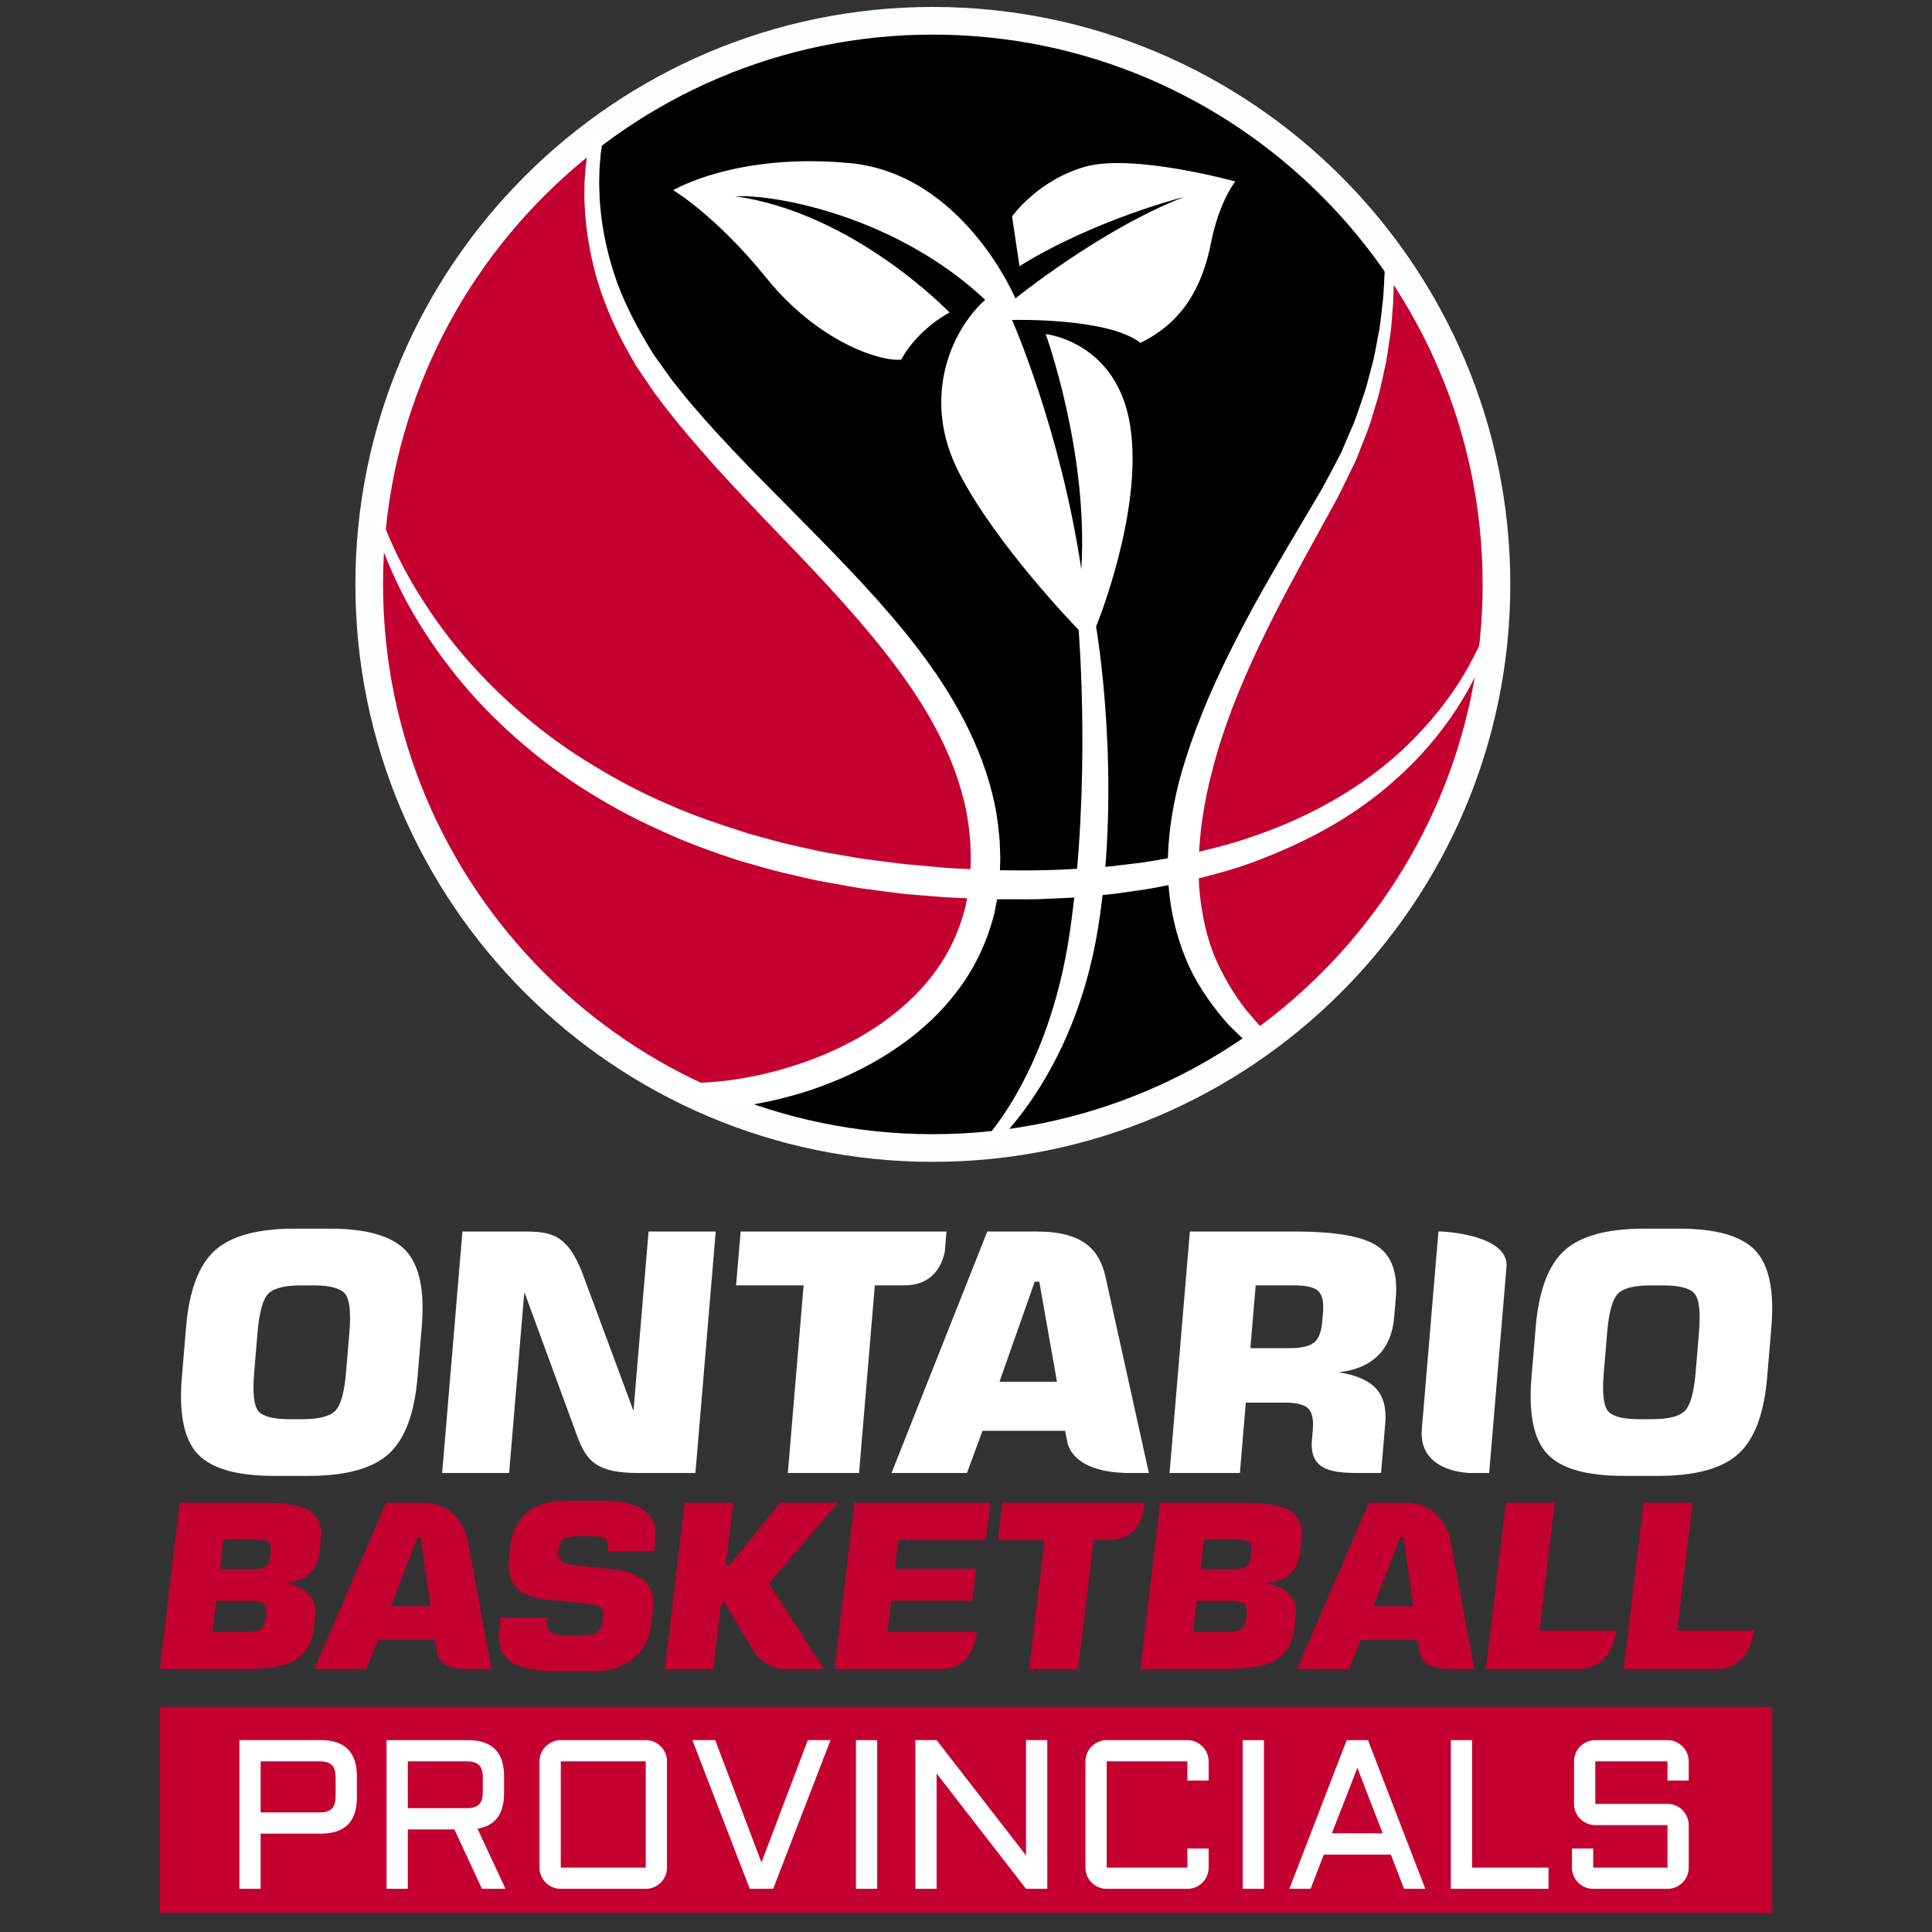 <?xml version="1.0" encoding="UTF-8"?>
<svg id="Layer_1" xmlns="http://www.w3.org/2000/svg" version="1.1" viewBox="0 0 300 300">
  <rect x="0" y="0" width="300" height="300" fill="#333333" stroke="none"/>
  <!-- Generator: Adobe Illustrator 29.0.0, SVG Export Plug-In . SVG Version: 2.1.0 Build 186)  -->
  <defs>
    <style>
      .st0 {
        fill: #c3002f;
      }

      .st1 {
        fill: #fbffff;
      }

      .st2 {
        fill: #fff;
      }
    </style>
  </defs>
  <g>
    <g>
      <path d="M215.684,39.365C199.776,17.472,173.985,3.226,144.852,3.226c-19.452,0-37.415,6.353-51.945,17.089-1.212,4.831-3.837,21.267,10.067,39.702,18.582,24.637,52.198,45.517,49.954,76.205-.027.379-.085.743-.125,1.114-2.444,22.661-27.613,32.572-44.562,32.897,11.142,5.141,23.535,8.028,36.61,8.028,19.058,0,36.678-6.109,51.051-16.453-8.802-7.831-12.138-17.134-12.2-26.896-.133-20.799,14.604-43.672,23.04-58.788,7.603-13.62,9.266-26.76,8.942-36.762v.002h0Z"/>
      <path class="st0" d="M102.973,60.019c-13.905-18.435-11.278-34.872-10.067-39.702-18.62,13.755-31.573,34.718-34.777,58.772-.508,3.815-.796,7.701-.796,11.657,0,35.26,20.863,65.628,50.908,79.492,16.949-.325,42.117-10.236,44.562-32.897.04-.371.097-.736.125-1.114,2.244-30.689-31.372-51.568-49.954-76.206h0Z"/>
      <path class="st0" d="M215.684,39.365c.324,10.003-1.339,23.142-8.942,36.763-8.435,15.114-23.172,37.989-23.04,58.788.062,9.759,3.398,19.064,12.2,26.896,21.116-15.197,35.184-39.553,36.371-67.266.054-1.26.097-2.528.097-3.801,0-19.201-6.203-36.948-16.687-51.38h.001Z"/>
    </g>
    <path class="st1" d="M144.852,180.412c-49.442,0-89.666-40.224-89.666-89.666S95.41,1.079,144.852,1.079s89.666,40.224,89.666,89.666-40.224,89.666-89.666,89.666ZM144.852,5.374c-47.074,0-85.371,38.298-85.371,85.371s38.298,85.37,85.371,85.37,85.37-38.297,85.37-85.37S191.925,5.374,144.852,5.374Z"/>
    <path class="st2" d="M231.976,94.177l-.072.071-.037.148c-.546,2.119-1.391,4.219-2.343,6.217-.966,2-2.026,3.955-3.253,5.804-2.43,3.708-5.345,7.071-8.563,10.081-6.481,6.001-14.353,10.313-22.659,13.211-2.889,1.041-5.859,1.848-8.853,2.545.061-1.035.141-2.069.256-3.102.363-3.291,1.005-6.585,1.878-9.843,1.694-6.533,4.289-12.893,7.224-19.093,2.94-6.208,6.275-12.257,9.624-18.334l2.5-4.573c.815-1.557,1.559-3.171,2.338-4.75l.578-1.191.481-1.234.961-2.467c.695-1.624,1.142-3.337,1.656-5.023.555-1.674.881-3.408,1.259-5.129.425-1.708.614-3.462.877-5.199.305-1.732.325-3.497.493-5.242.111-1.749.089-3.506.107-5.254-.016-.505-.043-1.006-.065-1.508-.455-.643-.898-1.295-1.369-1.923.028,1.142.043,2.286.033,3.428-.091,1.717-.141,3.434-.319,5.138-.234,1.7-.324,3.414-.694,5.088-.325,1.682-.576,3.376-1.06,5.019-.437,1.652-.821,3.316-1.427,4.916-.569,1.61-1.036,3.25-1.766,4.796l-1.005,2.351-.501,1.174-.596,1.13c-.807,1.505-1.563,3.021-2.404,4.51l-2.637,4.473c-3.544,5.961-7.112,11.955-10.314,18.188-3.215,6.224-6.134,12.663-8.259,19.475-1.082,3.396-1.898,6.913-2.337,10.506-.195,1.55-.311,3.119-.358,4.693-1.872.325-3.737.676-5.633.864l-3.297.4-3.316.245c-4.42.336-8.866.432-13.314.356-.173.004-.346-.004-.518-.004l.007-.213c.015-.57.05-1.142.048-1.712l-.061-1.712c-.007-1.144-.178-2.277-.289-3.412-.541-4.542-1.929-8.926-3.744-13.041-1.831-4.116-4.125-7.973-6.685-11.582-2.552-3.622-5.375-7-8.278-10.27-2.911-3.266-5.924-6.405-8.957-9.503-6.053-6.203-12.244-12.192-17.913-18.586-1.424-1.62-2.767-3.182-4.114-4.887l-.992-1.251-.915-1.285-1.836-2.568c-2.231-3.558-4.245-7.263-5.704-11.206-1.412-3.953-2.345-8.084-2.666-12.276-.096-1.047-.082-2.099-.132-3.151.042-1.049.006-2.104.118-3.149.136-1.985.445-4.02.959-5.873-.807.577-1.607,1.159-2.393,1.76-.302,1.292-.525,2.584-.684,3.904-.168,1.099-.188,2.208-.281,3.315-.002,1.109-.042,2.219.019,3.327.188,4.434,1.022,8.834,2.377,13.065,1.41,4.22,3.37,8.227,5.655,12.031l1.864,2.751.934,1.376.991,1.313c1.289,1.718,2.717,3.47,4.108,5.128,5.621,6.697,11.735,12.863,17.678,19.094,5.929,6.231,11.711,12.57,16.538,19.482,2.421,3.447,4.542,7.066,6.203,10.854,1.646,3.788,2.873,7.741,3.333,11.794.089,1.014.245,2.024.241,3.042l.049,1.524c0,.509-.036,1.018-.051,1.527l-.007.21c-.523-.027-1.044-.056-1.564-.072l-1.667-.08c-.459-.021-1.096-.096-1.633-.139l-3.37-.304c-2.274-.168-4.424-.501-6.618-.769-2.188-.232-4.373-.682-6.559-1.044-2.2-.328-4.338-.916-6.508-1.366-2.161-.487-4.278-1.142-6.421-1.703-4.208-1.353-8.428-2.709-12.458-4.525-4.071-1.721-7.987-3.784-11.748-6.091-3.793-2.26-7.382-4.859-10.752-7.716-3.368-2.861-6.515-5.985-9.401-9.346-2.884-3.364-5.444-7.009-7.732-10.822-2.235-3.826-4.215-7.894-5.53-12.089l-.045-.149-.047-.062c-.125-.17-.252-.336-.378-.504-.119.832-.223,1.672-.318,2.51,1.06,3.948,2.645,7.678,4.449,11.32,2.088,4.078,4.593,7.945,7.392,11.586,2.796,3.649,5.945,7.029,9.355,10.125,3.404,3.101,7.05,5.952,10.926,8.445,3.874,2.496,7.917,4.737,12.118,6.623,4.17,1.965,8.504,3.539,12.881,4.947,2.216.599,4.413,1.292,6.648,1.814,2.242.485,4.461,1.105,6.725,1.464,2.261.394,4.498.868,6.798,1.132,2.281.296,4.594.666,6.823.8l3.372.279c.586.045,1.071.104,1.74.134l1.712.071c.429.012.858.034,1.287.051l-.241,1.241c-.955,3.875-2.662,7.559-5.145,10.73-2.421,3.217-5.552,5.916-8.972,8.175-3.439,2.251-7.213,4.032-11.14,5.394-3.925,1.367-8.008,2.334-12.134,2.821-2.919.328-5.9.45-8.765.184,2.833,1.51,5.763,2.857,8.771,4.054.15-.012.302-.021.453-.037,4.463-.46,8.851-1.433,13.105-2.843,4.242-1.449,8.347-3.353,12.155-5.819,1.89-1.246,3.738-2.582,5.427-4.129,1.709-1.515,3.301-3.187,4.701-5.026,2.865-3.623,4.904-7.93,6.028-12.437l.349-1.764c.027-.131.045-.253.07-.381.302.004.603.01.905.004,2.289-.026,4.575.065,6.866-.079,2.291-.104,4.581-.152,6.865-.418l3.426-.33,3.414-.486c1.725-.211,3.438-.549,5.145-.889.054.692.106,1.383.203,2.075.463,3.651,1.489,7.247,3.014,10.609,1.581,3.348,3.741,6.355,6.156,9.064,1.262,1.203,2.453,2.474,3.826,3.523.861-.599,1.725-1.196,2.566-1.824-.113-.111-.226-.226-.342-.332-1.255-1.117-2.253-2.464-3.358-3.691-2.033-2.613-3.687-5.453-4.953-8.443-1.208-3.018-1.887-6.208-2.243-9.442-.094-.856-.149-1.721-.18-2.587,3.459-.856,6.89-1.845,10.206-3.194,4.297-1.686,8.475-3.708,12.398-6.163,3.921-2.453,7.549-5.378,10.781-8.677,3.231-3.3,6.048-6.998,8.308-10.997,1.822-3.246,3.328-6.658,4.293-10.252.077-1.075.136-2.153.175-3.238l-.319.307-.006.003h0Z"/>
    <path class="st2" d="M168.532,25.883c-7.413,2.087-11.379,7.724-11.379,7.724l1.148,7.725c11.797-7.308,25.576-10.752,25.576-10.752-12.945,5.01-26.204,15.762-26.204,15.762,0,0-8.142-19.395-25.784-21.023-17.644-1.63-27.353,4.219-27.353,4.219,0,0,6.576,3.86,14.51,13.675,7.934,9.813,17.538,12.946,20.879,12.633,2.715-4.908,7.518-7.309,7.518-7.309,0,0-14.72-15.451-33.301-18.061,6.785-.312,25.264,3.34,38.835,16.077-5.429,4.906-9.919,15.451-4.072,26.829,5.847,11.378,18.582,24.427,18.582,24.427,0,0,1.983,23.906-1.358,46.873-3.34,22.965-14.163,33.293-14.163,33.293l1.844.287s12.945-10.821,16.703-34.205c3.759-23.385-.312-46.771-.312-46.771,0,0,7.308-17.746,5.324-31.005-1.984-13.257-13.152-14.407-13.152-14.407,0,0,6.681,18.376,5.532,36.541-3.236-21.716-10.753-38.732-10.753-38.732,0,0,14.824-.418,19.938,3.55,6.89-3.34,9.71-9.186,10.962-15.554,1.252-6.368,3.758-9.502,3.758-9.502,0,0-15.865-4.383-23.279-2.294,0,0,.001,0,.001,0Z"/>
    <path class="st2" d="M28.892,206.091c.478-5.69,1.97-9.664,4.477-11.924,2.506-2.258,6.64-3.386,12.403-3.386h5.353c5.781,0,9.738,1.132,11.874,3.4,2.134,2.266,2.964,6.235,2.486,11.909l-.654,7.777c-.477,5.676-1.974,9.645-4.489,11.909-2.516,2.268-6.663,3.398-12.444,3.398h-5.355c-5.763,0-9.707-1.126-11.833-3.385-2.126-2.256-2.95-6.232-2.471-11.924l.653-7.776v.002h0ZM39.989,206.921l-.519,6.171c-.269,3.204-.048,5.22.667,6.044.713.823,2.319,1.236,4.813,1.236h2.022c2.496,0,4.179-.423,5.051-1.26.871-.838,1.442-2.845,1.708-6.017l.518-6.171c.269-3.187.037-5.206-.692-6.053-.731-.85-2.342-1.274-4.839-1.274h-2.021c-2.477,0-4.148.421-5.011,1.259-.858.838-1.424,2.862-1.695,6.069v-.002h-.001ZM238.461,206.091c.478-5.69,1.969-9.664,4.475-11.924,2.507-2.258,6.64-3.386,12.404-3.386h5.354c5.781,0,9.737,1.132,11.874,3.4,2.133,2.266,2.964,6.235,2.488,11.909l-.655,7.777c-.478,5.676-1.974,9.645-4.488,11.909-2.517,2.268-6.664,3.398-12.445,3.398h-5.354c-5.763,0-9.708-1.126-11.835-3.385-2.125-2.256-2.949-6.232-2.47-11.924l.654-7.776v.002h-.001ZM249.558,206.921l-.518,6.171c-.272,3.204-.048,5.22.664,6.044.715.823,2.32,1.236,4.813,1.236h2.022c2.496,0,4.179-.423,5.05-1.26s1.442-2.845,1.709-6.017l.516-6.171c.269-3.187.037-5.206-.692-6.053-.731-.85-2.343-1.274-4.839-1.274h-2.02c-2.476,0-4.146.421-5.009,1.259-.861.838-1.428,2.862-1.697,6.069v-.002h0ZM223.887,191.233h-.527l-2.581,30.677c-.575,6.883,7.649,6.818,7.649,6.818h2.808l2.688-31.97c.429-5.112-10.038-5.525-10.038-5.525ZM213.911,193.513c-2.209-1.521-6.452-2.28-12.728-2.28h-16.421l-3.153,37.494h10.922l.917-10.929h6.049c1.806,0,3.016.298,3.633.895.615.594.857,1.689.723,3.284l-.148,1.766c-.357,4.987,3.762,4.984,8.13,4.984h2.618l.65-7.732c.195-2.334-.281-4.131-1.435-5.388-1.155-1.259-3.09-2.098-5.811-2.519,2.634-.302,4.678-1.172,6.133-2.608,1.452-1.435,2.286-3.42,2.498-5.955l.254-3.02c.318-3.811-.626-6.474-2.833-7.993h.001ZM205.439,203.774l-.12,1.435c-.133,1.58-.554,2.661-1.259,3.248-.706.589-1.971.884-3.797.884h-6.104l.821-9.746h6.104c1.806,0,3.018.301,3.633.895.613.594.856,1.689.723,3.286h-.001ZM165.795,224.196c.371,1.318,2.061,4.532,9.703,4.532h2.898l-6.73-30.438c-.002-.008-.004-.014-.005-.021-.914-4.137-3.415-7.035-10.664-7.035h-7.694l-14.867,37.494h11.714l2.413-6.55h12.835l.395,2.018h0ZM155.203,214.549l5.466-15.535h.712l2.744,15.535h-8.922,0ZM146.714,194.328l.259-3.095h-31.969l-.702,8.359h10.482l-2.449,29.136h11.059l2.448-29.136h4.544c4.407,0,5.858-3.003,6.329-5.265h0ZM100.71,191.233l-2.342,27.849-7.831-21.111c-2.398-6.451-5.105-6.731-9.168-6.739h-9.562l-3.152,37.494h10.4l2.363-28.102,8.213,22.385v.002c1.466,3.997,3.153,5.715,9.528,5.715h8.825l3.151-37.494s-10.426,0-10.426,0Z"/>
    <path class="st0" d="M27.895,233.348h13.201c3.47,0,5.855.455,7.155,1.364,1.301.906,1.82,2.453,1.559,4.639l-.198,1.665c-.174,1.457-.695,2.579-1.561,3.367-.868.786-2.111,1.266-3.727,1.441,1.623.301,2.84.906,3.649,1.814.808.908,1.133,2.045.97,3.408l-.183,1.527c-.293,2.453-1.223,4.166-2.791,5.145-1.569.978-4.284,1.465-8.143,1.465h-13.011l3.081-25.834h0ZM33.564,248.599l-.577,4.824h5.602c.843,0,1.469-.147,1.881-.443.411-.295.659-.773.738-1.43l.127-1.076c.079-.66-.054-1.137-.394-1.433-.344-.293-.935-.441-1.778-.441h-5.6,0ZM34.698,239.072l-.547,4.581h5.318c.805,0,1.396-.139,1.777-.417.379-.276.606-.727.68-1.353l.125-1.041c.075-.624-.044-1.074-.357-1.351-.314-.279-.871-.418-1.676-.418,0,0-5.319,0-5.319,0ZM77.729,251.183h7.223l-.029.263c-.112.935.078,1.588.576,1.958.495.371,1.429.555,2.8.555h1.886c1.144,0,1.962-.142,2.455-.424.492-.282.782-.785.868-1.497l.134-1.132c.073-.611-.057-1.051-.391-1.316-.332-.267-1.13-.471-2.395-.608l-6.039-.607c-2.249-.232-3.834-.889-4.755-1.97-.92-1.083-1.254-2.687-1-4.813l.19-1.598c.143-1.203.478-2.277,1.006-3.221.528-.941,1.223-1.712,2.087-2.315.74-.52,1.61-.885,2.603-1.103.992-.211,2.453-.319,4.374-.319h4.51c2.802,0,4.883.525,6.245,1.561,1.36,1.043,1.921,2.547,1.687,4.512l-.211,1.772h-7.225l.034-.279c.092-.776-.042-1.314-.402-1.614s-1.054-.452-2.087-.452h-1.735c-1.196,0-2.032.131-2.507.389-.478.263-.754.709-.829,1.345l-.127,1.076c-.114.949.828,1.527,2.827,1.735l5.497.572c2.371.255,4.083.899,5.143,1.934,1.058,1.033,1.476,2.49,1.252,4.364l-.295,2.479c-.256,2.139-1.183,3.853-2.782,5.137-1.599,1.285-3.619,1.926-6.056,1.926h-6.129c-3.281,0-5.605-.52-6.973-1.561-1.366-1.041-1.912-2.695-1.641-4.965l.213-1.786h0ZM180.156,233.348h13.201c3.471,0,5.854.455,7.154,1.364,1.3.906,1.818,2.453,1.559,4.639l-.198,1.665c-.174,1.457-.695,2.579-1.56,3.367-.868.786-2.111,1.266-3.729,1.441,1.624.301,2.84.906,3.652,1.814.807.908,1.13,2.045.968,3.408l-.183,1.527c-.293,2.453-1.223,4.166-2.792,5.145s-4.282,1.465-8.144,1.465h-13.011l3.082-25.834h.001ZM185.823,248.599l-.575,4.824h5.601c.843,0,1.47-.147,1.884-.443.41-.295.657-.773.738-1.43l.126-1.076c.079-.66-.055-1.137-.394-1.433-.343-.293-.935-.441-1.778-.441h-5.602ZM186.959,239.072l-.547,4.581h5.319c.804,0,1.396-.139,1.774-.417.379-.276.606-.727.681-1.353l.125-1.041c.073-.624-.044-1.074-.356-1.351-.316-.279-.872-.418-1.677-.418h-5.319ZM250.958,253.179h-11.903l2.365-19.831h-7.6l-3.082,25.834h14.288c4.53,0,5.656-3.898,5.933-6.003h-.001ZM272.355,253.179h-11.903l2.366-19.831h-7.601l-3.082,25.834h14.289c4.532,0,5.656-3.898,5.932-6.003h-.001ZM172.786,239.108c1.482-.128,4.093-.875,4.75-4.525l.149-1.236h-22.028l-.687,5.759h7.223l-2.393,20.075h7.619l2.394-20.075h2.973v.002h0ZM151.689,253.421h-13.881l.579-4.859h12.588l.596-4.979h-12.591l.533-4.477h13.579l.688-5.759h-21.101l-3.083,25.834h16.501c3.755,0,5.154-2.803,5.589-5.761h.002ZM130.138,233.348h-8.958l-7.909,9.699h-.585l1.159-9.699h-7.525l-3.082,25.834h7.525l1.231-10.307h.547l4.425,7.421c.899,1.505,2.813,2.887,4.822,2.887h6.194l-8.595-13.326,10.752-12.509h-.001ZM220.416,256.378h0c.274,1.709,1.417,2.805,4.957,2.805h3.565l-3.647-19.633s-.002-.002-.002-.004c-.781-4.212-3.671-6.198-6.991-6.198h-5.739l-11.153,25.834h8.071l1.82-4.515h8.848l.273,1.71h0ZM213.3,249.413l4.144-10.705h.49l1.514,10.705h-6.148,0ZM67.809,256.378h0c.274,1.709,1.42,2.805,4.957,2.805h3.565l-3.647-19.633v-.004c-.782-4.212-3.673-6.198-6.992-6.198h-5.738l-11.153,25.834h8.071l1.82-4.515h8.845l.274,1.71h-.001ZM60.694,249.413l4.143-10.705h.491l1.513,10.705h-6.148.001Z"/>
  </g>
  <g>
    <rect class="st0" x="24.815" y="265.062" width="250.371" height="32.017"/>
    <path class="st2" d="M37.173,293.297v-23.093h12.641c3.736,0,5.605,1.873,5.605,5.62v3.285c0,3.747-1.868,5.62-5.605,5.62h-9.34v8.567h-3.301ZM40.474,281.429h9.163c.88,0,1.514-.194,1.9-.58.388-.386.58-1.02.58-1.9v-2.963c0-.879-.193-1.513-.58-1.9-.386-.386-1.02-.579-1.9-.579h-9.163v7.924h0ZM78.271,278.45c0,3.222-1.374,5.058-4.123,5.508l4.349,9.341h-3.655l-4.284-9.229h-7.23v9.229h-3.301v-23.093h12.641c3.736,0,5.605,1.873,5.605,5.62v2.624h-.001ZM63.325,280.768h9.163c.88,0,1.514-.193,1.9-.58.388-.386.58-1.019.58-1.899v-2.304c0-.879-.193-1.513-.58-1.9-.386-.386-1.02-.579-1.9-.579h-9.163v7.262ZM103.569,289.996c0,.451-.086.878-.257,1.28-.172.402-.408.754-.709,1.055-.3.301-.652.537-1.055.709-.402.172-.829.257-1.28.257h-13.189c-.451,0-.878-.085-1.28-.257-.403-.172-.755-.408-1.055-.709-.3-.301-.537-.652-.708-1.055-.172-.402-.257-.829-.257-1.28v-16.49c0-.451.085-.878.257-1.28.171-.403.408-.752.708-1.048.301-.295.652-.531,1.055-.709.402-.177.829-.264,1.28-.264h13.189c.451,0,.878.089,1.28.264.403.178.755.414,1.055.709.301.295.537.643.709,1.048.171.402.257.829.257,1.28v16.49h0ZM87.078,273.507v16.49h13.189v-16.49h-13.189,0ZM116.42,293.297l-8.906-23.093h3.543l7.182,19.001,7.199-19.001h3.527l-8.906,23.093h-3.64ZM136.212,270.205v23.093h-3.301v-23.093h3.301ZM145.439,293.297h-3.301v-23.093h3.301l13.881,17.907v-17.907h3.302v23.093h-3.302l-13.881-17.908v17.908ZM168.549,273.507c0-.451.085-.878.257-1.28.171-.403.408-.752.708-1.048.301-.295.652-.531,1.055-.709.402-.177.829-.264,1.28-.264h12.528c.451,0,.878.089,1.28.264.403.178.755.414,1.055.709.3.295.537.643.708,1.048.171.402.257.829.257,1.28v2.978h-3.301v-2.978h-12.528v16.49h12.528v-2.963h3.301v2.963c0,.451-.086.878-.257,1.28s-.408.754-.708,1.055c-.301.301-.652.537-1.055.709-.402.172-.829.257-1.28.257h-12.528c-.451,0-.878-.085-1.28-.257-.403-.172-.755-.408-1.055-.709-.3-.301-.537-.652-.708-1.055-.172-.402-.257-.829-.257-1.28v-16.49ZM196.265,270.205v23.093h-3.301v-23.093h3.301ZM212.416,270.205l8.906,23.093h-3.301l-2.045-5.315h-10.42l-2.045,5.315h-3.301l8.906-23.093h3.301,0ZM206.811,284.681h7.891l-3.93-10.177-3.961,10.177h0ZM228.585,270.205v19.792h11.868v3.301h-15.169v-23.093h3.301ZM247.715,283.41c-.451,0-.878-.089-1.28-.267-.403-.177-.755-.413-1.055-.709-.3-.295-.537-.643-.708-1.045-.172-.402-.257-.829-.257-1.28v-6.602c0-.451.085-.878.257-1.28.171-.403.408-.752.708-1.048.301-.295.652-.531,1.055-.709.402-.177.829-.264,1.28-.264h11.208c.451,0,.878.089,1.28.264.402.178.754.414,1.055.709.3.295.537.643.709,1.048.171.402.257.829.257,1.28v2.978h-3.301v-2.978h-11.208v6.602h11.208c.451,0,.878.085,1.28.257.402.172.754.408,1.055.709.3.301.537.652.709,1.055.171.402.257.829.257,1.28v6.587c0,.451-.086.878-.257,1.28-.172.402-.409.754-.709,1.055-.301.301-.652.537-1.055.709-.403.172-.83.257-1.28.257h-11.531c-.451,0-.878-.085-1.28-.257-.402-.172-.754-.408-1.055-.709s-.537-.652-.708-1.055c-.172-.402-.258-.829-.258-1.28v-2.963h3.301v2.963h11.531v-6.587h-11.208,0Z"/>
  </g>
</svg>